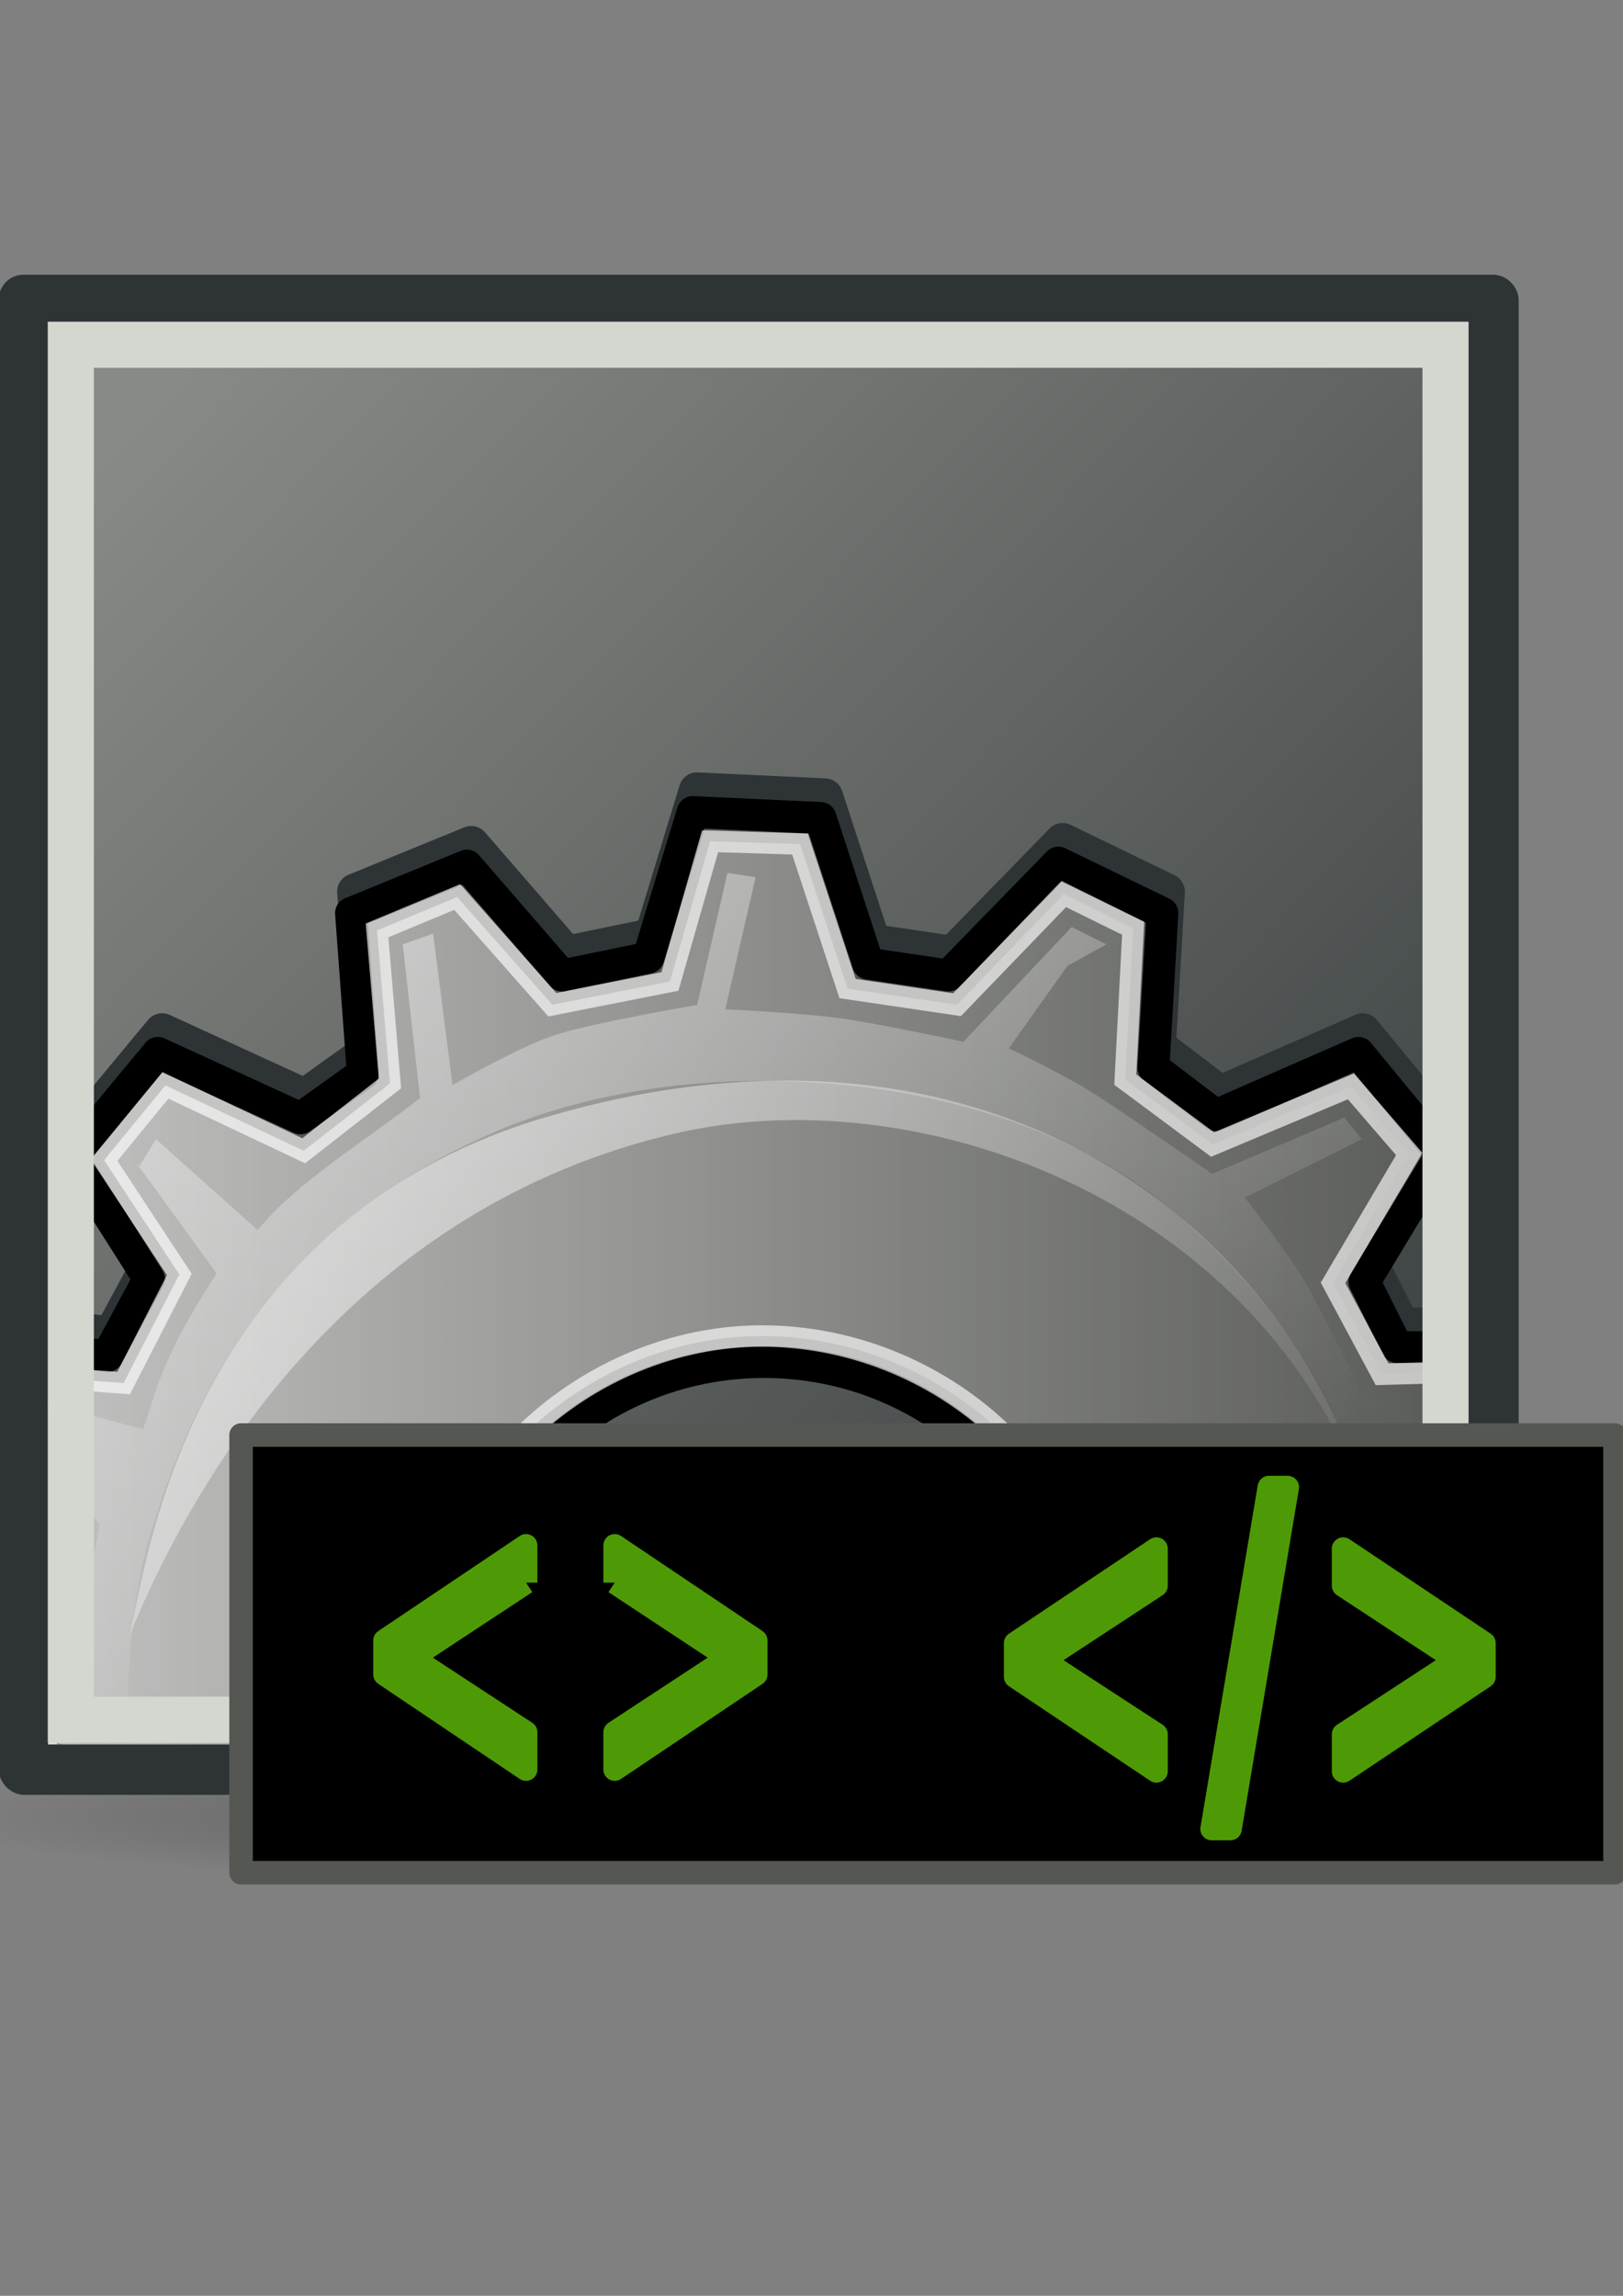 <?xml version="1.0" encoding="UTF-8" standalone="no"?>
<!-- Created with Inkscape (http://www.inkscape.org/) -->
<svg xmlns:dc="http://purl.org/dc/elements/1.1/" xmlns:cc="http://creativecommons.org/ns#" xmlns:rdf="http://www.w3.org/1999/02/22-rdf-syntax-ns#" xmlns:svg="http://www.w3.org/2000/svg" xmlns="http://www.w3.org/2000/svg" xmlns:xlink="http://www.w3.org/1999/xlink" xmlns:sodipodi="http://sodipodi.sourceforge.net/DTD/sodipodi-0.dtd" xmlns:inkscape="http://www.inkscape.org/namespaces/inkscape" width="210mm" height="297mm" id="svg2" sodipodi:version="0.32" inkscape:version="0.48.0 r9654" inkscape:output_extension="org.inkscape.output.svg.inkscape" version="1.1">
  <rect width="100%" height="100%" fill="#808080" stroke="none"/>
  <title id="title4255">System source</title>
  <defs id="defs4">
    <linearGradient id="linearGradient4174">
      <stop style="stop-color:#2e3436;stop-opacity:1;" offset="0" id="stop4176"/>
      <stop style="stop-color:#888a85;stop-opacity:1;" offset="1" id="stop4178"/>
    </linearGradient>
    <linearGradient inkscape:collect="always" id="linearGradient4140">
      <stop style="stop-color:#ffffff;stop-opacity:1;" offset="0" id="stop4142"/>
      <stop style="stop-color:#ffffff;stop-opacity:0;" offset="1" id="stop4144"/>
    </linearGradient>
    <linearGradient inkscape:collect="always" id="linearGradient4122">
      <stop style="stop-color:#ffffff;stop-opacity:1;" offset="0" id="stop4124"/>
      <stop style="stop-color:#ffffff;stop-opacity:0;" offset="1" id="stop4126"/>
    </linearGradient>
    <linearGradient id="linearGradient4102">
      <stop style="stop-color:#ffffff;stop-opacity:0;" offset="0" id="stop4104"/>
      <stop id="stop4110" offset="0.5" style="stop-color:#ffffff;stop-opacity:1;"/>
      <stop style="stop-color:#ffffff;stop-opacity:0;" offset="1" id="stop4106"/>
    </linearGradient>
    <linearGradient id="linearGradient4095">
      <stop style="stop-color:#ffffff;stop-opacity:1;" offset="0" id="stop4097"/>
      <stop style="stop-color:#ffffff;stop-opacity:0;" offset="1" id="stop4099"/>
    </linearGradient>
    <inkscape:perspective sodipodi:type="inkscape:persp3d" inkscape:vp_x="0 : 526.18109 : 1" inkscape:vp_y="0 : 1000 : 0" inkscape:vp_z="744.09448 : 526.18109 : 1" inkscape:persp3d-origin="372.04724 : 350.78739 : 1" id="perspective10"/>
    <radialGradient xlink:href="#linearGradient3911" r="205.811" inkscape:collect="always" id="radialGradient15817" gradientUnits="userSpaceOnUse" gradientTransform="matrix(1.125,0,0,1.127,-30.908,-91.044)" fy="705.434" fx="466.957" cy="705.434" cx="466.957"/>
    <linearGradient y2="860.137" y1="584.518" xlink:href="#linearGradient3922" x2="393.822" x1="587.546" inkscape:collect="always" id="linearGradient15813" gradientUnits="userSpaceOnUse" gradientTransform="matrix(1.125,0,0,1.125,-32.519,-89.337)"/>
    <linearGradient y2="824.123" y1="651.462" xlink:href="#linearGradient3930" x2="357.138" x1="514.846" inkscape:collect="always" id="linearGradient15810" gradientUnits="userSpaceOnUse" gradientTransform="matrix(1.125,0,0,1.125,-32.519,-89.337)"/>
    <linearGradient y2="824.123" y1="651.462" xlink:href="#linearGradient3930" x2="357.138" x1="514.846" inkscape:collect="always" id="linearGradient15807" gradientUnits="userSpaceOnUse" gradientTransform="matrix(1.125,0,0,1.125,-84.061,-113.913)"/>
    <linearGradient y2="860.137" y1="584.518" xlink:href="#linearGradient3922" x2="393.822" x1="587.546" inkscape:collect="always" id="linearGradient15805" gradientUnits="userSpaceOnUse" gradientTransform="matrix(1.125,0,0,1.125,-84.061,-113.913)"/>
    <radialGradient xlink:href="#linearGradient3911" r="205.811" inkscape:collect="always" id="radialGradient15803" gradientUnits="userSpaceOnUse" gradientTransform="matrix(1.125,0,0,1.127,-82.45,-115.619)" fy="705.434" fx="466.957" cy="705.434" cx="466.957"/>
    <linearGradient y2="425.066" y1="733.393" xlink:href="#SVGID_2_" x2="411.394" x1="43.944" inkscape:collect="always" id="linearGradient15798" gradientUnits="userSpaceOnUse" gradientTransform="matrix(0.963,0,0,0.958,62.735,155.088)"/>
    <linearGradient y2="33.195" y1="35.688" xlink:href="#linearGradient2257" x2="10.651" x1="12.005" inkscape:collect="always" id="linearGradient15791" gradientUnits="userSpaceOnUse" gradientTransform="matrix(9.578,-0.251,0.251,9.578,9954.795,4887.178)"/>
    <linearGradient y2="824.123" y1="651.462" xlink:href="#linearGradient3930" x2="357.138" x1="514.846" inkscape:collect="always" id="linearGradient15783" gradientUnits="userSpaceOnUse" gradientTransform="matrix(1.125,0,0,1.125,-84.061,-113.913)"/>
    <linearGradient y2="860.137" y1="584.518" xlink:href="#linearGradient3922" x2="393.822" x1="587.546" inkscape:collect="always" id="linearGradient15781" gradientUnits="userSpaceOnUse" gradientTransform="matrix(1.125,0,0,1.125,-84.061,-113.913)"/>
    <radialGradient xlink:href="#linearGradient3911" r="205.811" inkscape:collect="always" id="radialGradient15779" gradientUnits="userSpaceOnUse" gradientTransform="matrix(1.125,0,0,1.127,-82.45,-115.619)" fy="705.434" fx="466.957" cy="705.434" cx="466.957"/>
    <linearGradient y2="33.195" y1="35.688" xlink:href="#linearGradient2257" x2="10.651" x1="12.005" inkscape:collect="always" id="linearGradient15777" gradientUnits="userSpaceOnUse" gradientTransform="matrix(9.578,-0.251,0.251,9.578,9954.795,4887.648)"/>
    <radialGradient xlink:href="#linearGradient3041" r="17.688" inkscape:collect="always" id="radialGradient15775" gradientUnits="userSpaceOnUse" gradientTransform="matrix(1,0,0,0.375,0,24.47)" fy="39.125" fx="24.812" cy="39.125" cx="24.812"/>
    <linearGradient y2="425.066" y1="733.393" xlink:href="#SVGID_2_" x2="411.394" x1="43.944" inkscape:collect="always" id="linearGradient15773" gradientUnits="userSpaceOnUse" gradientTransform="matrix(0.963,0,0,0.958,62.735,155.558)"/>
    <linearGradient y2="824.123" y1="651.462" xlink:href="#linearGradient3930" x2="357.138" x1="514.846" inkscape:collect="always" id="linearGradient4033" gradientUnits="userSpaceOnUse" gradientTransform="matrix(1.125,0,0,1.125,-84.061,-113.913)"/>
    <linearGradient y2="860.137" y1="584.518" xlink:href="#linearGradient3922" x2="393.822" x1="587.546" inkscape:collect="always" id="linearGradient4031" gradientUnits="userSpaceOnUse" gradientTransform="matrix(1.125,0,0,1.125,-84.061,-113.913)"/>
    <radialGradient xlink:href="#linearGradient3911" r="205.811" inkscape:collect="always" id="radialGradient4029" gradientUnits="userSpaceOnUse" gradientTransform="matrix(1.125,0,0,1.127,-82.45,-115.619)" fy="705.434" fx="466.957" cy="705.434" cx="466.957"/>
    <radialGradient xlink:href="#linearGradient3041" r="17.688" inkscape:collect="always" id="radialGradient4027" gradientUnits="userSpaceOnUse" gradientTransform="matrix(1,0,0,0.375,0,24.47)" fy="39.125" fx="24.812" cy="39.125" cx="24.812"/>
    <linearGradient y2="425.066" y1="733.393" xlink:href="#SVGID_2_" x2="411.394" x1="43.944" inkscape:collect="always" id="linearGradient3026" gradientUnits="userSpaceOnUse" gradientTransform="matrix(0.963,0,0,0.958,62.735,155.558)"/>
    <linearGradient y2="33.195" y1="35.688" xlink:href="#linearGradient2257" x2="10.651" x1="12.005" inkscape:collect="always" id="linearGradient3000" gradientUnits="userSpaceOnUse" gradientTransform="matrix(9.578,-0.251,0.251,9.578,9954.795,4887.648)"/>
    <linearGradient y2="425.066" y1="733.393" xlink:href="#SVGID_2_" x2="411.394" x1="43.944" inkscape:collect="always" id="linearGradient144144" gradientUnits="userSpaceOnUse" gradientTransform="matrix(0.917,0,0,0.912,60.202,153.712)"/>
    <linearGradient y2="38.268" y1="36.943" xlink:href="#linearGradient2265" x2="15.416" x1="14.018" inkscape:collect="always" id="linearGradient144115" gradientUnits="userSpaceOnUse" gradientTransform="matrix(0.878,-1.73237e-2,1.73237e-2,0.878,1637.526,1026.687)"/>
    <linearGradient y2="33.195" y1="35.688" xlink:href="#linearGradient2257" x2="10.651" x1="12.005" inkscape:collect="always" id="linearGradient144113" gradientUnits="userSpaceOnUse" gradientTransform="matrix(1.007,-2.636526e-2,2.636526e-2,1.007,1636.956,1022.699)"/>
    <linearGradient y2="39.443" y1="32.284" xlink:href="#linearGradient3087" x2="16.915" x1="9.75" inkscape:collect="always" id="linearGradient144111" gradientUnits="userSpaceOnUse" gradientTransform="matrix(0.878,0,0,0.878,1637.899,1027.587)"/>
    <linearGradient y2="9.657" y1="19.822" xlink:href="#linearGradient2250" x2="40.859" x1="31.177" inkscape:collect="always" id="linearGradient144109" gradientUnits="userSpaceOnUse" gradientTransform="translate(1635.362,1022.619)"/>
    <linearGradient y2="6.629" y1="13.603" xlink:href="#linearGradient3077" x2="37.535" x1="38.228" inkscape:collect="always" id="linearGradient144107" gradientUnits="userSpaceOnUse" gradientTransform="matrix(0.878,0,0,0.878,1638.21,1028.208)"/>
    <linearGradient y2="-4.3" y1="-3.632" xlink:href="#linearGradient3061" x2="25.291" x1="50.153" inkscape:collect="always" id="linearGradient144105" gradientUnits="userSpaceOnUse" gradientTransform="matrix(0.878,0,0,0.878,1879.067,-455.803)"/>
    <linearGradient y2="6.776" y1="42.254" xlink:href="#linearGradient3049" x2="20.631" x1="19.648" inkscape:collect="always" id="linearGradient144103" gradientUnits="userSpaceOnUse" gradientTransform="matrix(0.878,0,0,0.878,1637.899,1027.587)"/>
    <linearGradient y2="38.268" y1="36.943" xlink:href="#linearGradient2265" x2="15.416" x1="14.018" inkscape:collect="always" id="linearGradient144076" gradientUnits="userSpaceOnUse" gradientTransform="matrix(0.878,-1.73237e-2,1.73237e-2,0.878,1637.526,1026.687)"/>
    <linearGradient y2="33.195" y1="35.688" xlink:href="#linearGradient2257" x2="10.651" x1="12.005" inkscape:collect="always" id="linearGradient144074" gradientUnits="userSpaceOnUse" gradientTransform="matrix(1.007,-2.636526e-2,2.636526e-2,1.007,1636.956,1022.699)"/>
    <linearGradient y2="39.443" y1="32.284" xlink:href="#linearGradient3087" x2="16.915" x1="9.75" inkscape:collect="always" id="linearGradient144072" gradientUnits="userSpaceOnUse" gradientTransform="matrix(0.878,0,0,0.878,1637.899,1027.587)"/>
    <linearGradient y2="9.657" y1="19.822" xlink:href="#linearGradient2250" x2="40.859" x1="31.177" inkscape:collect="always" id="linearGradient144070" gradientUnits="userSpaceOnUse" gradientTransform="translate(1635.362,1022.619)"/>
    <linearGradient y2="6.629" y1="13.603" xlink:href="#linearGradient3077" x2="37.535" x1="38.228" inkscape:collect="always" id="linearGradient144068" gradientUnits="userSpaceOnUse" gradientTransform="matrix(0.878,0,0,0.878,1638.21,1028.208)"/>
    <linearGradient y2="-4.3" y1="-3.632" xlink:href="#linearGradient3061" x2="25.291" x1="50.153" inkscape:collect="always" id="linearGradient144066" gradientUnits="userSpaceOnUse" gradientTransform="matrix(0.878,0,0,0.878,1879.067,-455.803)"/>
    <linearGradient y2="6.776" y1="42.254" xlink:href="#linearGradient3049" x2="20.631" x1="19.648" inkscape:collect="always" id="linearGradient144064" gradientUnits="userSpaceOnUse" gradientTransform="matrix(0.878,0,0,0.878,1637.899,1027.587)"/>
    <radialGradient xlink:href="#linearGradient3041" r="17.688" inkscape:collect="always" id="radialGradient144062" gradientUnits="userSpaceOnUse" gradientTransform="matrix(1,0,0,0.375,0,24.47)" fy="39.125" fx="24.812" cy="39.125" cx="24.812"/>
    <radialGradient xlink:href="#linearGradient3041" r="17.688" inkscape:collect="always" id="radialGradient144060" gradientUnits="userSpaceOnUse" gradientTransform="matrix(1,0,0,0.375,0,24.47)" fy="39.125" fx="24.812" cy="39.125" cx="24.812"/>
    <linearGradient y2="425.066" y1="733.393" xlink:href="#SVGID_2_" x2="411.394" x1="43.944" inkscape:collect="always" id="linearGradient144058" gradientUnits="userSpaceOnUse" gradientTransform="matrix(0.917,0,0,0.912,60.202,153.712)"/>
    <linearGradient y2="425.066" y1="733.393" xlink:href="#SVGID_2_" x2="411.394" x1="43.944" inkscape:collect="always" id="linearGradient14628" gradientUnits="userSpaceOnUse" gradientTransform="matrix(0.917,0,0,0.912,60.202,153.712)"/>
    <linearGradient y2="38.268" y1="36.943" xlink:href="#linearGradient2265" x2="15.416" x1="14.018" inkscape:collect="always" id="linearGradient2793" gradientUnits="userSpaceOnUse" gradientTransform="matrix(0.878,-1.73237e-2,1.73237e-2,0.878,1637.526,1026.687)"/>
    <linearGradient y2="33.195" y1="35.688" xlink:href="#linearGradient2257" x2="10.651" x1="12.005" inkscape:collect="always" id="linearGradient2791" gradientUnits="userSpaceOnUse" gradientTransform="matrix(1.007,-2.636526e-2,2.636526e-2,1.007,1636.956,1022.699)"/>
    <linearGradient y2="39.443" y1="32.284" xlink:href="#linearGradient3087" x2="16.915" x1="9.75" inkscape:collect="always" id="linearGradient2789" gradientUnits="userSpaceOnUse" gradientTransform="matrix(0.878,0,0,0.878,1637.899,1027.587)"/>
    <linearGradient y2="9.657" y1="19.822" xlink:href="#linearGradient2250" x2="40.859" x1="31.177" inkscape:collect="always" id="linearGradient2787" gradientUnits="userSpaceOnUse" gradientTransform="translate(1635.362,1022.619)"/>
    <linearGradient y2="6.629" y1="13.603" xlink:href="#linearGradient3077" x2="37.535" x1="38.228" inkscape:collect="always" id="linearGradient2785" gradientUnits="userSpaceOnUse" gradientTransform="matrix(0.878,0,0,0.878,1638.21,1028.208)"/>
    <linearGradient y2="-4.3" y1="-3.632" xlink:href="#linearGradient3061" x2="25.291" x1="50.153" inkscape:collect="always" id="linearGradient2783" gradientUnits="userSpaceOnUse" gradientTransform="matrix(0.878,0,0,0.878,1879.067,-455.803)"/>
    <linearGradient y2="6.776" y1="42.254" xlink:href="#linearGradient3049" x2="20.631" x1="19.648" inkscape:collect="always" id="linearGradient2781" gradientUnits="userSpaceOnUse" gradientTransform="matrix(0.878,0,0,0.878,1637.899,1027.587)"/>
    <radialGradient xlink:href="#linearGradient3041" r="17.688" inkscape:collect="always" id="radialGradient2779" gradientUnits="userSpaceOnUse" gradientTransform="matrix(1,0,0,0.375,0,24.47)" fy="39.125" fx="24.812" cy="39.125" cx="24.812"/>
    <radialGradient xlink:href="#linearGradient3041" r="17.688" inkscape:collect="always" id="radialGradient2777" gradientUnits="userSpaceOnUse" gradientTransform="matrix(1,0,0,0.375,0,24.47)" fy="39.125" fx="24.812" cy="39.125" cx="24.812"/>
    <linearGradient y2="38.268" y1="36.943" xlink:href="#linearGradient2265" x2="15.416" x1="14.018" inkscape:collect="always" id="linearGradient2762" gradientUnits="userSpaceOnUse" gradientTransform="matrix(0.878,-1.73237e-2,1.73237e-2,0.878,1021.314,469.279)"/>
    <linearGradient y2="33.195" y1="35.688" xlink:href="#linearGradient2257" x2="10.651" x1="12.005" inkscape:collect="always" id="linearGradient2760" gradientUnits="userSpaceOnUse" gradientTransform="matrix(1.007,-2.636526e-2,2.636526e-2,1.007,1020.744,465.29)"/>
    <linearGradient y2="39.443" y1="32.284" xlink:href="#linearGradient3087" x2="16.915" x1="9.75" inkscape:collect="always" id="linearGradient2758" gradientUnits="userSpaceOnUse" gradientTransform="matrix(0.878,0,0,0.878,1021.687,470.179)"/>
    <linearGradient y2="9.657" y1="19.822" xlink:href="#linearGradient2250" x2="40.859" x1="31.177" inkscape:collect="always" id="linearGradient2756" gradientUnits="userSpaceOnUse" gradientTransform="translate(1019.15,465.211)"/>
    <linearGradient y2="6.629" y1="13.603" xlink:href="#linearGradient3077" x2="37.535" x1="38.228" inkscape:collect="always" id="linearGradient2754" gradientUnits="userSpaceOnUse" gradientTransform="matrix(0.878,0,0,0.878,1021.998,470.8)"/>
    <linearGradient y2="-4.3" y1="-3.632" xlink:href="#linearGradient3061" x2="25.291" x1="50.153" inkscape:collect="always" id="linearGradient2752" gradientUnits="userSpaceOnUse" gradientTransform="matrix(0.878,0,0,0.878,1049.796,-403.534)"/>
    <linearGradient y2="6.776" y1="42.254" xlink:href="#linearGradient3049" x2="20.631" x1="19.648" inkscape:collect="always" id="linearGradient2750" gradientUnits="userSpaceOnUse" gradientTransform="matrix(0.878,0,0,0.878,1021.687,470.179)"/>
    <radialGradient xlink:href="#linearGradient3041" r="17.688" inkscape:collect="always" id="radialGradient2748" gradientUnits="userSpaceOnUse" gradientTransform="matrix(1,0,0,0.375,0,24.47)" fy="39.125" fx="24.812" cy="39.125" cx="24.812"/>
    <radialGradient xlink:href="#linearGradient3041" r="17.688" inkscape:collect="always" id="radialGradient2746" gradientUnits="userSpaceOnUse" gradientTransform="matrix(1,0,0,0.375,0,24.47)" fy="39.125" fx="24.812" cy="39.125" cx="24.812"/>
    <linearGradient inkscape:collect="always" id="linearGradient9952">
      <stop style="stop-color:#ffffff;stop-opacity:1;" offset="0" id="stop9954"/>
      <stop style="stop-color:#ffffff;stop-opacity:0;" offset="1" id="stop9956"/>
    </linearGradient>
    <linearGradient id="linearGradient9920">
      <stop style="stop-color:#5b90c8;stop-opacity:1;" offset="0" id="stop9922"/>
      <stop style="stop-color:#8fb0d1;stop-opacity:1;" offset="0.316" id="stop9924"/>
      <stop style="stop-color:#34679d;stop-opacity:1;" offset="1" id="stop9926"/>
    </linearGradient>
    <linearGradient id="linearGradient9910">
      <stop style="stop-color:#729fcf;stop-opacity:1;" offset="0" id="stop9912"/>
      <stop style="stop-color:#a5bfda;stop-opacity:1;" offset="0.316" id="stop9918"/>
      <stop style="stop-color:#376ca4;stop-opacity:1;" offset="1" id="stop9914"/>
    </linearGradient>
    <linearGradient inkscape:collect="always" id="linearGradient6395">
      <stop style="stop-color:#ffffff;stop-opacity:1;" offset="0" id="stop6397"/>
      <stop style="stop-color:#ffffff;stop-opacity:0;" offset="1" id="stop6399"/>
    </linearGradient>
    <linearGradient id="linearGradient3399">
      <stop style="stop-color:#000000;stop-opacity:1;" offset="0" id="stop3401"/>
      <stop style="stop-color:#c9c9c9;stop-opacity:1;" offset="1" id="stop3403"/>
    </linearGradient>
    <linearGradient inkscape:collect="always" id="linearGradient2984">
      <stop style="stop-color:#e7e2b8;stop-opacity:1;" offset="0" id="stop2986"/>
      <stop style="stop-color:#e7e2b8;stop-opacity:0;" offset="1" id="stop2988"/>
    </linearGradient>
    <linearGradient id="linearGradient3408">
      <stop style="stop-color:#c1c1c1;stop-opacity:1;" offset="0" id="stop3410"/>
      <stop style="stop-color:#acacac;stop-opacity:1;" offset="1" id="stop3412"/>
    </linearGradient>
    <linearGradient id="linearGradient3414">
      <stop style="stop-color:#ffd1d1;stop-opacity:1;" offset="0" id="stop3416"/>
      <stop style="stop-color:#ff1d1d;stop-opacity:1;" offset="0.5" id="stop3418"/>
      <stop style="stop-color:#6f0000;stop-opacity:1;" offset="1" id="stop3420"/>
    </linearGradient>
    <linearGradient id="linearGradient5068">
      <stop style="stop-color:#ffffff;stop-opacity:1;" offset="0" id="stop5070"/>
      <stop style="stop-color:#ffffff;stop-opacity:0.69;" offset="0.329" id="stop5078"/>
      <stop style="stop-color:#c2c2c2;stop-opacity:0.34;" offset="0.658" id="stop5076"/>
      <stop style="stop-color:#ffffff;stop-opacity:0;" offset="1" id="stop5072"/>
    </linearGradient>
    <linearGradient id="linearGradient5058">
      <stop style="stop-color:#959791;stop-opacity:1;" offset="0" id="stop5060"/>
      <stop style="stop-color:#f8f8f8;stop-opacity:1;" offset="0.5" id="stop5066"/>
      <stop style="stop-color:#8c8c8c;stop-opacity:1;" offset="1" id="stop3430"/>
    </linearGradient>
    <linearGradient id="linearGradient5036">
      <stop style="stop-color:#f5f5f5;stop-opacity:0.09;" offset="0" id="stop5038"/>
      <stop style="stop-color:#ffffff;stop-opacity:0.9;" offset="0.263" id="stop5044"/>
      <stop style="stop-color:#c7c7c7;stop-opacity:0.46;" offset="0.748" id="stop5088"/>
      <stop style="stop-color:#ffffff;stop-opacity:0.78;" offset="1" id="stop5040"/>
    </linearGradient>
    <linearGradient y2="26.085" y1="26.085" xlink:href="#linearGradient5036" x2="34.25" x1="15.375" inkscape:collect="always" id="linearGradient5042" gradientUnits="userSpaceOnUse" gradientTransform="translate(0,5.625)"/>
    <radialGradient xlink:href="#linearGradient5048" r="14.875" inkscape:collect="always" id="radialGradient5054" gradientUnits="userSpaceOnUse" gradientTransform="matrix(1,0,0,0.42,0,21.889)" fy="37.75" fx="23.25" cy="37.75" cx="23.25"/>
    <linearGradient y2="19.085" y1="19.46" xlink:href="#linearGradient5058" x2="15.625" x1="30.875" inkscape:collect="always" id="linearGradient5064" gradientUnits="userSpaceOnUse" gradientTransform="translate(0,5.625)"/>
    <linearGradient y2="14.188" y1="14.188" xlink:href="#linearGradient5068" x2="37.625" x1="11.75" inkscape:collect="always" id="linearGradient5074" gradientUnits="userSpaceOnUse"/>
    <linearGradient y2="22.251" y1="17.376" xlink:href="#linearGradient2966" x2="50.988" x1="48.906" inkscape:collect="always" id="linearGradient6343" gradientUnits="userSpaceOnUse" gradientTransform="matrix(5.259571e-3,1,1,-5.259571e-3,42.995,-2.496)"/>
    <linearGradient y2="22.625" y1="19.812" xlink:href="#linearGradient2974" x2="47.688" x1="46" inkscape:collect="always" id="linearGradient6345" gradientUnits="userSpaceOnUse" gradientTransform="matrix(5.259571e-3,1,1,-5.259571e-3,42.996,-2.496)"/>
    <radialGradient xlink:href="#linearGradient2984" r="3.241" inkscape:collect="always" id="radialGradient6347" gradientUnits="userSpaceOnUse" gradientTransform="matrix(1.53767e-2,2.924,2.03,-1.067544e-2,20.391,-69.727)" fy="27.641" fx="29.053" cy="27.641" cx="29.053"/>
    <linearGradient y2="30.703" y1="31.047" xlink:href="#linearGradient2994" x2="25.515" x1="25.719" inkscape:collect="always" id="linearGradient6349" gradientUnits="userSpaceOnUse" gradientTransform="matrix(5.259571e-3,1,1,-5.259571e-3,48.693,-14.145)"/>
    <radialGradient xlink:href="#linearGradient5048" r="14.875" inkscape:collect="always" id="radialGradient6353" gradientUnits="userSpaceOnUse" gradientTransform="matrix(1,0,0,0.42,0,21.889)" fy="37.75" fx="23.25" cy="37.75" cx="23.25"/>
    <linearGradient y2="44.111" y1="27.14" xlink:href="#linearGradient6395" x2="20.683" x1="20.064" inkscape:collect="always" id="linearGradient6401" gradientUnits="userSpaceOnUse"/>
    <linearGradient y2="62.827" y1="62.402" xlink:href="#linearGradient9952" x2="38.061" x1="55.876" inkscape:collect="always" id="linearGradient9961" gradientUnits="userSpaceOnUse" gradientTransform="matrix(-0.493,-0.717,0.717,-0.493,-9.268,79.419)"/>
    <linearGradient y2="68.225" y1="60.446" xlink:href="#linearGradient9910" x2="28.245" x1="28.245" inkscape:collect="always" id="linearGradient9965" gradientUnits="userSpaceOnUse" gradientTransform="matrix(-0.493,-0.717,0.717,-0.493,-9.268,79.419)"/>
    <linearGradient y2="68.225" y1="60.446" xlink:href="#linearGradient9920" x2="28.245" x1="28.245" inkscape:collect="always" id="linearGradient9968" gradientUnits="userSpaceOnUse" gradientTransform="matrix(-0.493,-0.717,0.717,-0.493,-9.268,79.419)"/>
    <linearGradient y2="68.225" y1="60.446" xlink:href="#linearGradient9910" x2="28.245" x1="28.245" inkscape:collect="always" id="linearGradient9972" gradientUnits="userSpaceOnUse" gradientTransform="matrix(-0.493,-0.717,0.717,-0.493,-9.268,79.419)"/>
    <linearGradient y2="50.94" y1="45.264" xlink:href="#linearGradient2871" x2="45.38" x1="46.835" inkscape:collect="always" id="linearGradient7850" gradientUnits="userSpaceOnUse"/>
    <linearGradient y2="26.649" y1="23.668" xlink:href="#linearGradient2402" x2="53.589" x1="18.936" inkscape:collect="always" id="linearGradient7848" gradientUnits="userSpaceOnUse"/>
    <linearGradient y2="20.609" y1="36.061" xlink:href="#linearGradient2380" x2="15.985" x1="62.514" inkscape:collect="always" id="linearGradient5908" gradientUnits="userSpaceOnUse" gradientTransform="matrix(-6.094,-5.148,-5.148,6.094,846.164,624.52)"/>
    <linearGradient y2="20.609" y1="36.061" xlink:href="#linearGradient2380" x2="15.985" x1="62.514" inkscape:collect="always" id="linearGradient5903" gradientUnits="userSpaceOnUse"/>
    <linearGradient id="linearGradient2690">
      <stop style="stop-color:#57be6f;stop-opacity:1;" offset="0" id="stop2692"/>
      <stop style="stop-color:#c4ebca;stop-opacity:0;" offset="1" id="stop2694"/>
    </linearGradient>
    <linearGradient id="linearGradient2682">
      <stop style="stop-color:#3977c3;stop-opacity:1;" offset="0" id="stop2684"/>
      <stop style="stop-color:#89aedc;stop-opacity:0;" offset="1" id="stop2686"/>
    </linearGradient>
    <linearGradient id="linearGradient2402">
      <stop style="stop-color:#72cf7b;stop-opacity:1;" offset="0" id="stop2404"/>
      <stop style="stop-color:#57c552;stop-opacity:1;" offset="1" id="stop2406"/>
    </linearGradient>
    <linearGradient id="linearGradient2380">
      <stop style="stop-color:#b9e7c9;stop-opacity:1;" offset="0" id="stop2382"/>
      <stop style="stop-color:#72cf79;stop-opacity:1;" offset="1" id="stop2384"/>
    </linearGradient>
    <linearGradient inkscape:collect="always" id="linearGradient2871">
      <stop style="stop-color:#3465a4;stop-opacity:1;" offset="0" id="stop2873"/>
      <stop style="stop-color:#3465a4;stop-opacity:1" offset="1" id="stop2875"/>
    </linearGradient>
    <linearGradient id="linearGradient2831">
      <stop style="stop-color:#1d5e23;stop-opacity:1;" offset="0" id="stop2833"/>
      <stop style="stop-color:#329652;stop-opacity:1;" offset="0.333" id="stop2855"/>
      <stop style="stop-color:#83d8ab;stop-opacity:0;" offset="1" id="stop2835"/>
    </linearGradient>
    <linearGradient y2="50.94" y1="45.264" xlink:href="#linearGradient2871" x2="45.38" x1="46.835" inkscape:collect="always" id="linearGradient1501" gradientUnits="userSpaceOnUse"/>
    <linearGradient y2="20.609" y1="36.061" xlink:href="#linearGradient2380" x2="15.985" x1="62.514" inkscape:collect="always" id="linearGradient2386" gradientUnits="userSpaceOnUse"/>
    <linearGradient y2="26.649" y1="23.668" xlink:href="#linearGradient2402" x2="53.589" x1="18.936" inkscape:collect="always" id="linearGradient2408" gradientUnits="userSpaceOnUse"/>
    <radialGradient xlink:href="#linearGradient5060" r="117.143" inkscape:collect="always" id="radialGradient2641" gradientUnits="userSpaceOnUse" gradientTransform="matrix(-2.774,0,0,1.97,112.762,-872.885)" fy="486.648" fx="605.714" cy="486.648" cx="605.714"/>
    <radialGradient xlink:href="#linearGradient5060" r="117.143" inkscape:collect="always" id="radialGradient2649" gradientUnits="userSpaceOnUse" gradientTransform="matrix(2.774,0,0,1.97,-1891.633,-872.885)" fy="486.648" fx="605.714" cy="486.648" cx="605.714"/>
    <linearGradient id="linearGradient2651">
      <stop style="stop-color:black;stop-opacity:0;" offset="0" id="stop2653"/>
      <stop style="stop-color:black;stop-opacity:1;" offset="0.5" id="stop2655"/>
      <stop style="stop-color:black;stop-opacity:0;" offset="1" id="stop2657"/>
    </linearGradient>
    <linearGradient y2="609.505" y1="366.648" xlink:href="#linearGradient5048" x2="302.857" x1="302.857" inkscape:collect="always" id="linearGradient2659" gradientUnits="userSpaceOnUse" gradientTransform="matrix(2.774,0,0,1.97,-1892.179,-872.885)"/>
    <linearGradient inkscape:collect="always" id="linearGradient4542">
      <stop style="stop-color:#000000;stop-opacity:1;" offset="0" id="stop4544"/>
      <stop style="stop-color:#000000;stop-opacity:0;" offset="1" id="stop4546"/>
    </linearGradient>
    <linearGradient id="linearGradient15662">
      <stop style="stop-color:#ffffff;stop-opacity:1;" offset="0" id="stop15664"/>
      <stop style="stop-color:#f8f8f8;stop-opacity:1;" offset="1" id="stop15666"/>
    </linearGradient>
    <radialGradient r="5.257" id="aigrd3" gradientUnits="userSpaceOnUse" fy="64.568" fx="20.892" cy="64.568" cx="20.892">
      <stop style="stop-color:#F0F0F0" offset="0" id="stop15573"/>
      <stop style="stop-color:#9a9a9a;stop-opacity:1;" offset="1" id="stop15575"/>
    </radialGradient>
    <radialGradient r="5.256" id="aigrd2" gradientUnits="userSpaceOnUse" fy="114.568" fx="20.892" cy="114.568" cx="20.892">
      <stop style="stop-color:#F0F0F0" offset="0" id="stop15566"/>
      <stop style="stop-color:#9a9a9a;stop-opacity:1;" offset="1" id="stop15568"/>
    </radialGradient>
    <linearGradient id="linearGradient269">
      <stop style="stop-color:#a3a3a3;stop-opacity:1;" offset="0" id="stop270"/>
      <stop style="stop-color:#4c4c4c;stop-opacity:1;" offset="1" id="stop271"/>
    </linearGradient>
    <linearGradient id="linearGradient259">
      <stop style="stop-color:#fafafa;stop-opacity:1;" offset="0" id="stop260"/>
      <stop style="stop-color:#bbbbbb;stop-opacity:1;" offset="1" id="stop261"/>
    </linearGradient>
    <radialGradient xlink:href="#linearGradient4542" r="15.822" inkscape:collect="always" id="radialGradient4548" gradientUnits="userSpaceOnUse" gradientTransform="matrix(1,0,0,0.285,0,30.089)" fy="42.078" fx="24.307" cy="42.078" cx="24.307"/>
    <linearGradient id="linearGradient4440">
      <stop style="stop-color:#7d7d7d;stop-opacity:1;" offset="0" id="stop4442"/>
      <stop style="stop-color:#b1b1b1;stop-opacity:1;" offset="0.5" id="stop4448"/>
      <stop style="stop-color:#686868;stop-opacity:1;" offset="1" id="stop4444"/>
    </linearGradient>
    <linearGradient id="linearGradient4454">
      <stop style="stop-color:#729fcf;stop-opacity:0.208;" offset="0" id="stop4456"/>
      <stop style="stop-color:#729fcf;stop-opacity:0.676;" offset="1" id="stop4458"/>
    </linearGradient>
    <linearGradient id="linearGradient4467">
      <stop style="stop-color:#ffffff;stop-opacity:1;" offset="0" id="stop4469"/>
      <stop style="stop-color:#ffffff;stop-opacity:0.248;" offset="1" id="stop4471"/>
    </linearGradient>
    <linearGradient id="linearGradient2366">
      <stop style="stop-color:#ffffff;stop-opacity:1;" offset="0" id="stop2368"/>
      <stop style="stop-color:#ffffff;stop-opacity:0.219;" offset="0.5" id="stop2374"/>
      <stop style="stop-color:#ffffff;stop-opacity:1;" offset="1" id="stop2370"/>
    </linearGradient>
    <linearGradient id="linearGradient2846">
      <stop style="stop-color:#8a8a8a;stop-opacity:1;" offset="0" id="stop2848"/>
      <stop style="stop-color:#484848;stop-opacity:1;" offset="1" id="stop2850"/>
    </linearGradient>
    <linearGradient id="linearGradient2966">
      <stop style="stop-color:#ffd1d1;stop-opacity:1;" offset="0" id="stop2968"/>
      <stop style="stop-color:#ff1d1d;stop-opacity:1;" offset="0.5" id="stop3006"/>
      <stop style="stop-color:#6f0000;stop-opacity:1;" offset="1" id="stop2970"/>
    </linearGradient>
    <linearGradient id="linearGradient2974">
      <stop style="stop-color:#c1c1c1;stop-opacity:1;" offset="0" id="stop2976"/>
      <stop style="stop-color:#acacac;stop-opacity:1;" offset="1" id="stop2978"/>
    </linearGradient>
    <linearGradient id="linearGradient2994">
      <stop style="stop-color:#000000;stop-opacity:1;" offset="0" id="stop2996"/>
      <stop style="stop-color:#c9c9c9;stop-opacity:1;" offset="1" id="stop2998"/>
    </linearGradient>
    <linearGradient inkscape:collect="always" id="linearGradient5060">
      <stop style="stop-color:black;stop-opacity:1;" offset="0" id="stop5062"/>
      <stop style="stop-color:black;stop-opacity:0;" offset="1" id="stop5064"/>
    </linearGradient>
    <linearGradient id="linearGradient5048">
      <stop style="stop-color:black;stop-opacity:0;" offset="0" id="stop5050"/>
      <stop style="stop-color:black;stop-opacity:1;" offset="0.5" id="stop5056"/>
      <stop style="stop-color:black;stop-opacity:0;" offset="1" id="stop5052"/>
    </linearGradient>
    <linearGradient id="linearGradient12512">
      <stop style="stop-color:#ffffff;stop-opacity:1;" offset="0" id="stop12513"/>
      <stop style="stop-color:#fff520;stop-opacity:0.891;" offset="0.5" id="stop12517"/>
      <stop style="stop-color:#fff300;stop-opacity:0;" offset="1" id="stop12514"/>
    </linearGradient>
    <linearGradient id="linearGradient2094">
      <stop style="stop-color:#d6e3f0;stop-opacity:1;" offset="0" id="stop2096"/>
      <stop style="stop-color:#95b1cf;stop-opacity:1;" offset="1" id="stop2098"/>
    </linearGradient>
    <linearGradient id="linearGradient2803">
      <stop style="stop-color:#ffffff;stop-opacity:1;" offset="0" id="stop2805"/>
      <stop style="stop-color:#cbcbcb;stop-opacity:1;" offset="1" id="stop2807"/>
    </linearGradient>
    <linearGradient id="linearGradient2795">
      <stop style="stop-color:#000000;stop-opacity:0.069;" offset="0" id="stop2797"/>
      <stop style="stop-color:#ffffff;stop-opacity:1;" offset="1" id="stop2799"/>
    </linearGradient>
    <radialGradient xlink:href="#linearGradient5060" r="117.143" inkscape:collect="always" id="radialGradient5013" gradientUnits="userSpaceOnUse" gradientTransform="matrix(2.774,0,0,1.97,-1891.633,-872.885)" fy="486.648" fx="605.714" cy="486.648" cx="605.714"/>
    <linearGradient y2="609.505" y1="366.648" xlink:href="#linearGradient5048" x2="302.857" x1="302.857" inkscape:collect="always" id="linearGradient5016" gradientUnits="userSpaceOnUse" gradientTransform="matrix(2.774,0,0,1.97,-1892.179,-872.885)"/>
    <radialGradient xlink:href="#linearGradient5060" r="117.143" inkscape:collect="always" id="radialGradient5020" gradientUnits="userSpaceOnUse" gradientTransform="matrix(-2.774,0,0,1.97,112.762,-872.885)" fy="486.648" fx="605.714" cy="486.648" cx="605.714"/>
    <linearGradient y2="425.066" y1="733.393" x2="411.394" x1="43.944" id="SVGID_2_" gradientUnits="userSpaceOnUse" gradientTransform="matrix(0.917,0,0,0.912,60.202,153.712)">
      <stop style="stop-color:#2e3436;stop-opacity:1;" offset="0.056" id="stop2179"/>
      <stop style="stop-color:#888a85;stop-opacity:1;" offset="0.567" id="stop2181"/>
      <stop style="stop-color:#d3d7cf;stop-opacity:1;" offset="0.955" id="stop2183"/>
    </linearGradient>
    <linearGradient y2="425.066" y1="733.393" x2="411.394" x1="43.944" id="SVGID_1_" gradientUnits="userSpaceOnUse" gradientTransform="translate(131.911,132.236)">
      <stop style="stop-color:#003F90" offset="0.056" id="stop2170"/>
      <stop style="stop-color:#0093D2" offset="0.567" id="stop2172"/>
      <stop style="stop-color:#EDF3F7" offset="0.955" id="stop2174"/>
    </linearGradient>
    <radialGradient xlink:href="#linearGradient3041" r="17.688" inkscape:collect="always" id="radialGradient2260" gradientUnits="userSpaceOnUse" gradientTransform="matrix(1,0,0,0.375,0,24.47)" fy="39.125" fx="24.812" cy="39.125" cx="24.812"/>
    <linearGradient inkscape:collect="always" id="linearGradient3041">
      <stop style="stop-color:#000000;stop-opacity:1;" offset="0" id="stop3043"/>
      <stop style="stop-color:#000000;stop-opacity:0;" offset="1" id="stop3045"/>
    </linearGradient>
    <radialGradient xlink:href="#linearGradient3041" r="17.688" inkscape:collect="always" id="radialGradient3047" gradientUnits="userSpaceOnUse" gradientTransform="matrix(1,0,0,0.375,0,24.47)" fy="39.125" fx="24.812" cy="39.125" cx="24.812"/>
    <linearGradient y2="6.776" y1="42.254" xlink:href="#linearGradient3049" x2="20.631" x1="19.648" inkscape:collect="always" id="linearGradient3055" gradientUnits="userSpaceOnUse" gradientTransform="matrix(0.878,0,0,0.878,1021.687,470.179)"/>
    <linearGradient id="linearGradient3049">
      <stop style="stop-color:#888a85;stop-opacity:1;" offset="0" id="stop3051"/>
      <stop style="stop-color:#d3d7cf;stop-opacity:1;" offset="0.5" id="stop2262"/>
      <stop style="stop-color:#eeeeec;stop-opacity:1;" offset="0.676" id="stop2264"/>
      <stop style="stop-color:#babdb6;stop-opacity:1;" offset="0.841" id="stop2268"/>
      <stop style="stop-color:#d3d7cf;stop-opacity:1;" offset="0.875" id="stop2266"/>
      <stop style="stop-color:#babdb6;stop-opacity:1;" offset="1" id="stop3053"/>
    </linearGradient>
    <linearGradient y2="-4.3" y1="-3.632" xlink:href="#linearGradient3061" x2="25.291" x1="50.153" inkscape:collect="always" id="linearGradient3067" gradientUnits="userSpaceOnUse" gradientTransform="matrix(0.878,0,0,0.878,1049.796,-403.534)"/>
    <linearGradient id="linearGradient3061">
      <stop style="stop-color:#ffffff;stop-opacity:1;" offset="0" id="stop3063"/>
      <stop style="stop-color:#000000;stop-opacity:1;" offset="1" id="stop3065"/>
    </linearGradient>
    <linearGradient y2="6.629" y1="13.603" xlink:href="#linearGradient3077" x2="37.535" x1="38.228" inkscape:collect="always" id="linearGradient3083" gradientUnits="userSpaceOnUse" gradientTransform="matrix(0.878,0,0,0.878,1021.998,470.8)"/>
    <linearGradient id="linearGradient3077">
      <stop style="stop-color:#888a85;stop-opacity:1;" offset="0" id="stop3079"/>
      <stop style="stop-color:#d3d7cf;stop-opacity:1;" offset="1" id="stop3081"/>
    </linearGradient>
    <linearGradient y2="9.657" y1="19.822" xlink:href="#linearGradient2250" x2="40.859" x1="31.177" inkscape:collect="always" id="linearGradient2256" gradientUnits="userSpaceOnUse" gradientTransform="translate(1019.15,465.211)"/>
    <linearGradient inkscape:collect="always" id="linearGradient2250">
      <stop style="stop-color:#ffffff;stop-opacity:1;" offset="0" id="stop2252"/>
      <stop style="stop-color:#ffffff;stop-opacity:0;" offset="1" id="stop2254"/>
    </linearGradient>
    <linearGradient y2="39.443" y1="32.284" xlink:href="#linearGradient3087" x2="16.915" x1="9.75" inkscape:collect="always" id="linearGradient3093" gradientUnits="userSpaceOnUse" gradientTransform="matrix(0.878,0,0,0.878,1021.687,470.179)"/>
    <linearGradient id="linearGradient3087">
      <stop style="stop-color:#3465a4;stop-opacity:1;" offset="0" id="stop3089"/>
      <stop style="stop-color:#9fbce1;stop-opacity:1;" offset="0" id="stop3095"/>
      <stop style="stop-color:#6b95ca;stop-opacity:1;" offset="0" id="stop2242"/>
      <stop style="stop-color:#3d6aa5;stop-opacity:1;" offset="0.75" id="stop2244"/>
      <stop style="stop-color:#386eb4;stop-opacity:1;" offset="1" id="stop3091"/>
    </linearGradient>
    <linearGradient y2="33.195" y1="35.688" xlink:href="#linearGradient2257" x2="10.651" x1="12.005" inkscape:collect="always" id="linearGradient2263" gradientUnits="userSpaceOnUse" gradientTransform="matrix(1.007,-2.636526e-2,2.636526e-2,1.007,1020.744,465.29)"/>
    <linearGradient inkscape:collect="always" id="linearGradient2257">
      <stop style="stop-color:#ffffff;stop-opacity:1;" offset="0" id="stop2259"/>
      <stop style="stop-color:#ffffff;stop-opacity:0;" offset="1" id="stop2261"/>
    </linearGradient>
    <linearGradient y2="38.268" y1="36.943" xlink:href="#linearGradient2265" x2="15.416" x1="14.018" inkscape:collect="always" id="linearGradient2271" gradientUnits="userSpaceOnUse" gradientTransform="matrix(0.878,-1.73237e-2,1.73237e-2,0.878,1021.314,469.279)"/>
    <linearGradient inkscape:collect="always" id="linearGradient2265">
      <stop style="stop-color:#000000;stop-opacity:1;" offset="0" id="stop2267"/>
      <stop style="stop-color:#000000;stop-opacity:0;" offset="1" id="stop2269"/>
    </linearGradient>
    <inkscape:perspective sodipodi:type="inkscape:persp3d" inkscape:vp_z="744.09448 : 526.18109 : 1" inkscape:vp_y="0 : 1000 : 0" inkscape:vp_x="0 : 526.18109 : 1" inkscape:persp3d-origin="372.04724 : 350.78739 : 1" id="perspective14608"/>
    <linearGradient id="linearGradient3911">
      <stop style="stop-color:#edd400;stop-opacity:1;" offset="0" id="stop3913"/>
      <stop style="stop-color:#fce94f;stop-opacity:1;" offset="0.5" id="stop3938"/>
      <stop style="stop-color:#f57900;stop-opacity:1;" offset="1" id="stop3915"/>
    </linearGradient>
    <linearGradient inkscape:collect="always" id="linearGradient3922">
      <stop style="stop-color:#ffffff;stop-opacity:1;" offset="0" id="stop3924"/>
      <stop style="stop-color:#ffffff;stop-opacity:0;" offset="1" id="stop3926"/>
    </linearGradient>
    <linearGradient inkscape:collect="always" id="linearGradient3930">
      <stop style="stop-color:#ffffff;stop-opacity:1;" offset="0" id="stop3932"/>
      <stop style="stop-color:#ffffff;stop-opacity:0;" offset="1" id="stop3934"/>
    </linearGradient>
    <linearGradient inkscape:collect="always" xlink:href="#SVGID_2_" id="linearGradient6893" gradientUnits="userSpaceOnUse" gradientTransform="matrix(0.963,0,0,0.958,62.735,155.088)" x1="43.944" y1="733.393" x2="411.394" y2="425.066"/>
    <radialGradient inkscape:collect="always" xlink:href="#linearGradient3041" id="radialGradient6895" gradientUnits="userSpaceOnUse" gradientTransform="matrix(1,0,0,0.375,0,24.47)" cx="24.812" cy="39.125" fx="24.812" fy="39.125" r="17.688"/>
    <linearGradient inkscape:collect="always" xlink:href="#linearGradient2257" id="linearGradient6897" gradientUnits="userSpaceOnUse" gradientTransform="matrix(9.578,-0.251,0.251,9.578,9954.795,4887.178)" x1="12.005" y1="35.688" x2="10.651" y2="33.195"/>
    <radialGradient inkscape:collect="always" xlink:href="#linearGradient3911" id="radialGradient6899" gradientUnits="userSpaceOnUse" gradientTransform="matrix(1.125,0,0,1.127,-30.908,-91.044)" cx="466.957" cy="705.434" fx="466.957" fy="705.434" r="205.811"/>
    <linearGradient inkscape:collect="always" xlink:href="#linearGradient3922" id="linearGradient6901" gradientUnits="userSpaceOnUse" gradientTransform="matrix(1.125,0,0,1.125,-32.519,-89.337)" x1="587.546" y1="584.518" x2="393.822" y2="860.137"/>
    <linearGradient inkscape:collect="always" xlink:href="#linearGradient3930" id="linearGradient6903" gradientUnits="userSpaceOnUse" gradientTransform="matrix(1.125,0,0,1.125,-32.519,-89.337)" x1="514.846" y1="651.462" x2="357.138" y2="824.123"/>
    <linearGradient inkscape:collect="always" xlink:href="#linearGradient3930" id="linearGradient6906" gradientUnits="userSpaceOnUse" gradientTransform="matrix(1.125,0,0,1.125,1218.142,-249.399)" x1="514.846" y1="651.462" x2="357.138" y2="824.123"/>
    <linearGradient inkscape:collect="always" xlink:href="#linearGradient3922" id="linearGradient6909" gradientUnits="userSpaceOnUse" gradientTransform="matrix(1.125,0,0,1.125,1218.142,-249.399)" x1="587.546" y1="584.518" x2="393.822" y2="860.137"/>
    <radialGradient inkscape:collect="always" xlink:href="#linearGradient3911" id="radialGradient6913" gradientUnits="userSpaceOnUse" gradientTransform="matrix(1.125,0,0,1.127,1219.753,-251.105)" cx="466.957" cy="705.434" fx="466.957" fy="705.434" r="205.811"/>
    <linearGradient inkscape:collect="always" xlink:href="#linearGradient2257" id="linearGradient6916" gradientUnits="userSpaceOnUse" gradientTransform="matrix(9.578,-0.251,0.251,9.578,11205.456,4727.117)" x1="12.005" y1="35.688" x2="10.651" y2="33.195"/>
    <linearGradient inkscape:collect="always" xlink:href="#SVGID_2_" id="linearGradient6923" gradientUnits="userSpaceOnUse" gradientTransform="matrix(0.963,0,0,0.958,1313.396,-4.974)" x1="43.944" y1="733.393" x2="411.394" y2="425.066"/>
    <radialGradient inkscape:collect="always" xlink:href="#linearGradient3041" id="radialGradient6936" gradientUnits="userSpaceOnUse" gradientTransform="matrix(1,0,0,0.375,0,24.47)" cx="24.812" cy="39.125" fx="24.812" fy="39.125" r="17.688"/>
    <linearGradient inkscape:collect="always" xlink:href="#linearGradient2257" id="linearGradient6938" gradientUnits="userSpaceOnUse" gradientTransform="matrix(9.578,-0.251,0.251,9.578,11205.456,4727.117)" x1="12.005" y1="35.688" x2="10.651" y2="33.195"/>
    <radialGradient inkscape:collect="always" xlink:href="#linearGradient3911" id="radialGradient6940" gradientUnits="userSpaceOnUse" gradientTransform="matrix(1.125,0,0,1.127,1219.753,-251.105)" cx="466.957" cy="705.434" fx="466.957" fy="705.434" r="205.811"/>
    <linearGradient inkscape:collect="always" xlink:href="#linearGradient3922" id="linearGradient6942" gradientUnits="userSpaceOnUse" gradientTransform="matrix(1.125,0,0,1.125,1218.142,-249.399)" x1="587.546" y1="584.518" x2="393.822" y2="860.137"/>
    <linearGradient inkscape:collect="always" xlink:href="#linearGradient3930" id="linearGradient6944" gradientUnits="userSpaceOnUse" gradientTransform="matrix(1.125,0,0,1.125,1218.142,-249.399)" x1="514.846" y1="651.462" x2="357.138" y2="824.123"/>
    <linearGradient inkscape:collect="always" xlink:href="#linearGradient3930" id="linearGradient6947" gradientUnits="userSpaceOnUse" gradientTransform="matrix(1.125,0,0,1.125,-91.016,-119.181)" x1="514.846" y1="651.462" x2="357.138" y2="824.123"/>
    <linearGradient inkscape:collect="always" xlink:href="#linearGradient3922" id="linearGradient6950" gradientUnits="userSpaceOnUse" gradientTransform="matrix(1.125,0,0,1.125,-91.016,-119.181)" x1="587.546" y1="584.518" x2="393.822" y2="860.137"/>
    <radialGradient inkscape:collect="always" xlink:href="#linearGradient3911" id="radialGradient6954" gradientUnits="userSpaceOnUse" gradientTransform="matrix(1.125,0,0,1.127,-89.405,-120.888)" cx="466.957" cy="705.434" fx="466.957" fy="705.434" r="205.811"/>
    <linearGradient inkscape:collect="always" xlink:href="#linearGradient2257" id="linearGradient6957" gradientUnits="userSpaceOnUse" gradientTransform="matrix(9.578,-0.251,0.251,9.578,9896.298,4857.334)" x1="12.005" y1="35.688" x2="10.651" y2="33.195"/>
    <linearGradient inkscape:collect="always" xlink:href="#linearGradient2257" id="linearGradient6967" gradientUnits="userSpaceOnUse" gradientTransform="matrix(9.578,-0.251,0.251,9.578,9896.298,4857.334)" x1="12.005" y1="35.688" x2="10.651" y2="33.195"/>
    <radialGradient inkscape:collect="always" xlink:href="#linearGradient3911" id="radialGradient6969" gradientUnits="userSpaceOnUse" gradientTransform="matrix(1.125,0,0,1.127,-89.405,-120.888)" cx="466.957" cy="705.434" fx="466.957" fy="705.434" r="205.811"/>
    <linearGradient inkscape:collect="always" xlink:href="#linearGradient3922" id="linearGradient6971" gradientUnits="userSpaceOnUse" gradientTransform="matrix(1.125,0,0,1.125,-91.016,-119.181)" x1="587.546" y1="584.518" x2="393.822" y2="860.137"/>
    <linearGradient inkscape:collect="always" xlink:href="#linearGradient3930" id="linearGradient6973" gradientUnits="userSpaceOnUse" gradientTransform="matrix(1.125,0,0,1.125,-91.016,-119.181)" x1="514.846" y1="651.462" x2="357.138" y2="824.123"/>
    <radialGradient inkscape:collect="always" xlink:href="#linearGradient3041" id="radialGradient6975" gradientUnits="userSpaceOnUse" gradientTransform="matrix(1,0,0,0.375,0,24.47)" cx="24.812" cy="39.125" fx="24.812" fy="39.125" r="17.688"/>
    <linearGradient inkscape:collect="always" xlink:href="#linearGradient2257" id="linearGradient3458" gradientUnits="userSpaceOnUse" gradientTransform="matrix(9.578,-0.251,0.251,9.578,9896.298,4857.334)" x1="12.005" y1="35.688" x2="10.651" y2="33.195"/>
    <radialGradient inkscape:collect="always" xlink:href="#linearGradient3911" id="radialGradient3460" gradientUnits="userSpaceOnUse" gradientTransform="matrix(1.125,0,0,1.127,-89.405,-120.888)" cx="466.957" cy="705.434" fx="466.957" fy="705.434" r="205.811"/>
    <linearGradient inkscape:collect="always" xlink:href="#linearGradient3922" id="linearGradient3462" gradientUnits="userSpaceOnUse" gradientTransform="matrix(1.125,0,0,1.125,-91.016,-119.181)" x1="587.546" y1="584.518" x2="393.822" y2="860.137"/>
    <linearGradient inkscape:collect="always" xlink:href="#linearGradient3930" id="linearGradient3464" gradientUnits="userSpaceOnUse" gradientTransform="matrix(1.125,0,0,1.125,-91.016,-119.181)" x1="514.846" y1="651.462" x2="357.138" y2="824.123"/>
    <linearGradient inkscape:collect="always" xlink:href="#linearGradient3930" id="linearGradient3467" gradientUnits="userSpaceOnUse" gradientTransform="matrix(1.762,0,0,1.762,-452.146,-703.685)" x1="514.846" y1="651.462" x2="357.138" y2="824.123"/>
    <linearGradient inkscape:collect="always" xlink:href="#linearGradient3922" id="linearGradient3470" gradientUnits="userSpaceOnUse" gradientTransform="matrix(1.762,0,0,1.762,-452.146,-703.685)" x1="587.546" y1="584.518" x2="393.822" y2="860.137"/>
    <radialGradient inkscape:collect="always" xlink:href="#linearGradient3911" id="radialGradient3474" gradientUnits="userSpaceOnUse" gradientTransform="matrix(1.762,0,0,1.765,-449.624,-706.358)" cx="466.957" cy="705.434" fx="466.957" fy="705.434" r="205.811"/>
    <linearGradient inkscape:collect="always" xlink:href="#linearGradient2257" id="linearGradient3477" gradientUnits="userSpaceOnUse" gradientTransform="matrix(14.999,-0.393,0.393,14.999,15187.729,7089.409)" x1="12.005" y1="35.688" x2="10.651" y2="33.195"/>
    <radialGradient inkscape:collect="always" xlink:href="#linearGradient3911" id="radialGradient4253" gradientUnits="userSpaceOnUse" gradientTransform="matrix(1.762,0,0,1.765,-449.624,-706.358)" cx="466.957" cy="705.434" fx="466.957" fy="705.434" r="205.811"/>
    <radialGradient inkscape:collect="always" xlink:href="#linearGradient3911" id="radialGradient4257" gradientUnits="userSpaceOnUse" gradientTransform="matrix(1.762,0,0,1.765,-449.624,-706.358)" cx="466.957" cy="705.434" fx="466.957" fy="705.434" r="205.811"/>
    <radialGradient inkscape:collect="always" xlink:href="#linearGradient3911" id="radialGradient4261" gradientUnits="userSpaceOnUse" gradientTransform="matrix(1.762,0,0,1.765,-449.624,-706.358)" cx="466.957" cy="705.434" fx="466.957" fy="705.434" r="205.811"/>
    <radialGradient inkscape:collect="always" xlink:href="#linearGradient3911" id="radialGradient9960" gradientUnits="userSpaceOnUse" gradientTransform="matrix(1.456,0,0,1.459,-282.783,-336.359)" cx="466.957" cy="705.434" fx="466.957" fy="705.434" r="205.811"/>
    <linearGradient inkscape:collect="always" xlink:href="#linearGradient4095" id="linearGradient4101" x1="18.125" y1="553.333" x2="724.907" y2="553.333" gradientUnits="userSpaceOnUse" gradientTransform="translate(0,38)"/>
    <linearGradient inkscape:collect="always" xlink:href="#linearGradient4122" id="linearGradient4128" x1="180.817" y1="211.41" x2="385.878" y2="733.659" gradientUnits="userSpaceOnUse"/>
    <linearGradient inkscape:collect="always" xlink:href="#linearGradient4140" id="linearGradient4146" x1="235.36" y1="359.116" x2="561.645" y2="761.157" gradientUnits="userSpaceOnUse" gradientTransform="matrix(0.996,0.085,-0.085,0.996,65.965,-30.361)"/>
    <linearGradient inkscape:collect="always" xlink:href="#linearGradient4174" id="linearGradient4180" x1="734.28" y1="789.753" x2="85.349" y2="157.398" gradientUnits="userSpaceOnUse"/>
    <linearGradient inkscape:collect="always" xlink:href="#linearGradient4174" id="linearGradient4230" gradientUnits="userSpaceOnUse" x1="734.28" y1="789.753" x2="85.349" y2="157.398"/>
    <linearGradient inkscape:collect="always" xlink:href="#linearGradient2257" id="linearGradient4232" gradientUnits="userSpaceOnUse" gradientTransform="matrix(14.999,-0.393,0.393,14.999,15187.729,7089.409)" x1="12.005" y1="35.688" x2="10.651" y2="33.195"/>
    <linearGradient inkscape:collect="always" xlink:href="#linearGradient4095" id="linearGradient4234" gradientUnits="userSpaceOnUse" gradientTransform="translate(0,38)" x1="18.125" y1="553.333" x2="724.907" y2="553.333"/>
    <linearGradient inkscape:collect="always" xlink:href="#linearGradient4122" id="linearGradient4236" gradientUnits="userSpaceOnUse" x1="180.817" y1="211.41" x2="385.878" y2="733.659"/>
    <linearGradient inkscape:collect="always" xlink:href="#linearGradient4140" id="linearGradient4238" gradientUnits="userSpaceOnUse" gradientTransform="matrix(0.996,0.085,-0.085,0.996,65.965,-30.361)" x1="235.36" y1="359.116" x2="561.645" y2="761.157"/>
  </defs>
  <sodipodi:namedview id="base" pagecolor="#ffffff" bordercolor="#666666" borderopacity="1.0" inkscape:pageopacity="0.0" inkscape:pageshadow="2" inkscape:zoom="0.175" inkscape:cx="-1733.3961" inkscape:cy="244.03041" inkscape:document-units="px" inkscape:current-layer="layer1" showgrid="false" showguides="true" inkscape:guide-bbox="true" inkscape:window-width="1280" inkscape:window-height="712" inkscape:window-x="0" inkscape:window-y="0" inkscape:window-maximized="1" inkscape:snap-global="false">
    <sodipodi:guide orientation="0,1" position="-110,970" id="guide3155"/>
    <sodipodi:guide orientation="1,0" position="-48.571,1058.571" id="guide3157"/>
    <sodipodi:guide orientation="0,1" position="-354.286,120" id="guide3159"/>
    <sodipodi:guide orientation="1,0" position="801.429,-108.571" id="guide3161"/>
    <sodipodi:guide orientation="1,0" position="-892.857,807.143" id="guide10480"/>
    <sodipodi:guide orientation="0,1" position="-1307.143,561.429" id="guide10482"/>
    <sodipodi:guide orientation="1,0" position="371.429,645.714" id="guide10519"/>
    <sodipodi:guide orientation="0,1" position="-420.357,413.214" id="guide15326"/>
    <sodipodi:guide orientation="0,1" position="-464.286,487.857" id="guide15328"/>
    <sodipodi:guide orientation="0,1" position="-425.714,338.214" id="guide15330"/>
  </sodipodi:namedview>
  <g inkscape:label="Ebene 1" inkscape:groupmode="layer" id="layer1">
    <g id="g15388">
      <g id="g4240">
        <path transform="matrix(23.672,0,0,5.154,-210.823,686.569)" style="opacity:0.312;fill:url(#radialGradient6975);fill-opacity:1;fill-rule:nonzero;stroke:none;stroke-width:1;marker:none;visibility:visible;display:inline;overflow:visible" sodipodi:type="arc" sodipodi:ry="6.625" sodipodi:rx="17.6875" sodipodi:cy="39.125" sodipodi:cx="24.8125" id="path3039" d="m 42.5,39.125 a 17.688,6.625 0 1 1 -35.375,0 17.688,6.625 0 1 1 35.375,0 z"/>
        <rect style="opacity:0.6;fill:none;stroke:none" id="rect2383" width="850" height="850" x="-48.571" y="82.362"/>
        <g id="g4208" transform="matrix(1.048,0,0,1.048,-17.944,32.144)">
          <path id="rect9962" d="m 28.571,109.505 685.714,0 0,685.714 -685.714,0 z" style="fill:url(#linearGradient4230);fill-opacity:1;stroke:#2e3436;stroke-width:23;stroke-linecap:round;stroke-linejoin:round;stroke-miterlimit:4;stroke-opacity:1;stroke-dasharray:none;stroke-dashoffset:22.802" inkscape:connector-curvature="0"/>
          <g id="g4182">
            <path style="fill:none;stroke:url(#linearGradient4232);stroke-width:34.167;stroke-linecap:round;stroke-linejoin:round;stroke-miterlimit:4;stroke-opacity:1;stroke-dasharray:none;stroke-dashoffset:0;marker:none;visibility:visible;display:inline;overflow:visible" sodipodi:nodetypes="cc" id="path3103" d="m 266.109,601.971 c 0,0 -106.766,108.698 -156.781,127.124" inkscape:connector-curvature="0"/>
            <path sodipodi:nodetypes="cccccccccccccccccccccccccccccccccccccscccss" inkscape:connector-curvature="0" id="path4098" d="m 342.383,338.186 -20.75,67.953 -40.226,8.312 -44.412,-51.268 -54.059,22.145 5.521,74.93 -29.123,20.811 -66.558,-30.518 -40.226,48.538 36.1,56.85 -19.415,36.039 -37.853,-4.126 -3.8,63.766 13.866,40.226 -2.73,36.039 -9.415,27.727 -1.589,17.334 25.847,10.624 C 280.88,778.486 559.569,780.202 699.311,779.382 l 13.572,-14.604 3.709,-26.151 -12.239,-16.265 1.395,-31.914 9.74,-45.747 -3.767,-56.85 -40.617,0 -15.289,-30.518 36.039,-59.641 -38.83,-47.142 -66.557,29.123 -29.123,-22.206 4.186,-72.139 -48.538,-23.541 -51.329,52.663 -37.435,-5.521 -22.206,-67.953 z m 33.309,256.583 c 81.186,0 147.009,65.823 147.009,147.009 -0.953,30.31 -6.748,25.6 -24.829,39.513 -71.186,-1.248 -194.919,2.525 -243.045,3.063 -13.388,-22.158 -26.143,-14.801 -26.143,-42.576 0,-81.186 65.823,-147.009 147.009,-147.009 z" style="fill:#2e3436;stroke:#2e3436;stroke-width:17;stroke-linecap:butt;stroke-linejoin:round;stroke-miterlimit:4;stroke-opacity:1;stroke-dasharray:none"/>
            <path style="fill:#555753;stroke:#000000;stroke-width:14.916;stroke-linecap:butt;stroke-linejoin:round;stroke-miterlimit:4;stroke-opacity:1;stroke-dasharray:none" d="m 340.383,348.186 -20.75,67.953 -40.226,8.312 -44.412,-51.268 -54.059,22.145 5.521,74.93 -29.123,20.811 -66.558,-30.518 -40.226,48.538 36.1,56.85 -19.415,36.039 -37.853,-4.126 -3.8,63.766 13.866,40.226 -2.73,36.039 -9.415,27.727 -1.589,17.334 25.847,10.624 C 278.88,788.486 557.569,790.202 697.311,789.382 l 20.138,-14.604 -2.857,-26.151 -12.239,-16.265 1.395,-31.914 9.74,-45.747 -3.767,-56.85 -40.617,0 -15.289,-30.518 36.039,-59.641 -38.83,-47.142 -66.557,29.123 -29.123,-22.206 4.186,-72.139 -48.538,-23.541 -51.329,52.663 -37.435,-5.521 -22.206,-67.953 z m 33.309,256.583 c 81.186,0 147.009,65.823 147.009,147.009 -0.953,30.31 -6.748,25.6 -24.829,39.513 -71.186,-1.248 -194.919,2.525 -243.045,3.063 -13.388,-22.158 -26.143,-14.801 -26.143,-42.576 0,-81.186 65.823,-147.009 147.009,-147.009 z" id="path10495" inkscape:connector-curvature="0" sodipodi:nodetypes="cccccccccccccccccccccccccccccccccccccscccss"/>
            <path sodipodi:nodetypes="cccccccccccccccccccccccccccccccccccccscccss" inkscape:connector-curvature="0" id="path3325" d="m 348.464,361.823 -18.73,65.427 -54.873,10.837 -44.412,-50.258 -37.391,15.579 6.026,71.395 -40.234,31.417 -64.537,-30.518 -28.609,34.901 35.09,53.314 -25.981,50.686 -34.318,-2.61 -2.79,47.604 14.876,40.731 -3.235,41.595 -8.909,24.192 -2.599,24.405 13.725,10.119 c 227.318,-5.083 506.007,0.674 645.749,-0.146 l 8.016,-17.634 -3.867,-31.706 -12.239,-16.265 1.901,-36.964 9.235,-42.211 -2.757,-46.243 -35.566,1.01 -22.866,-42.64 35.534,-60.146 -27.213,-31.485 -64.537,27.102 -40.739,-30.287 3.681,-70.624 -32.375,-15.965 -49.813,51.653 -51.072,-7.541 -22.206,-67.448 z m 24.218,230.824 c 81.186,0 159.636,63.297 159.636,159.131 -0.953,30.31 -4.727,27.116 -20.284,45.069 -71.186,-1.248 -225.224,2.02 -273.35,2.558 -13.388,-22.158 -25.133,-18.336 -25.133,-46.111 0,-93.813 77.945,-160.646 159.131,-160.646 z" style="opacity:0.65;fill:url(#linearGradient4234);fill-opacity:1;stroke:#ffffff;stroke-width:10;stroke-linecap:butt;stroke-linejoin:miter;stroke-miterlimit:4;stroke-opacity:1;stroke-dasharray:none"/>
            <path id="path4111" d="m 28.066,109 685.714,0 0,685.714 -685.714,0 z" style="fill:none;stroke:#2e3436;stroke-width:23;stroke-linecap:round;stroke-linejoin:round;stroke-miterlimit:4;stroke-opacity:1;stroke-dasharray:none;stroke-dashoffset:22.802" inkscape:connector-curvature="0"/>
            <path style="opacity:0.571;fill:url(#linearGradient4236);fill-opacity:1;stroke:none" d="m 56.569,777.601 c -2.627,-53.308 1.651,-67.225 7.071,-96.975 l -23.234,-27.274 -1.01,-29.294 44.447,12.122 c 5.234,-12.815 5.538,-28.485 34.345,-72.731 l -37.376,-51.518 1.01,2.02 8.081,-13.132 47.477,42.426 c 17.618,-21.962 50.841,-42.091 75.761,-61.619 l -8.081,-71.721 14.142,-5.051 9.091,70.711 c 0,0 30.739,-17.733 47.477,-23.234 17.882,-5.876 66.67,-14.142 66.67,-14.142 l 14.142,-61.619 13.132,2.02 -14.142,61.619 c 0,0 33.994,1.587 52.528,4.041 18.534,2.454 58.589,11.112 58.589,11.112 l 50.508,-53.538 16.162,8.081 -18.183,10.102 -27.274,38.386 c 0,0 27.952,13.353 41.416,22.223 16.425,10.82 53.538,36.365 53.538,36.365 l 61.619,-26.264 8.081,10.102 -54.548,27.274 c 0,0 20.618,26.221 29.294,41.416 8.676,15.195 27.274,53.538 27.274,53.538 l 32.325,-3.03 2.02,15.152 -26.264,7.071 c 0,0 9.684,13.425 12.122,27.274 4.093,23.251 3.03,79.802 3.03,79.802 l 15.152,23.234 -21.213,1.01 5.051,-3.03 -24.244,7.071 c 0,0 49.925,-122.537 -85.863,-241.426 C 489.03,468.174 344.535,456.456 249.508,496.778 175.343,528.248 117.096,583.256 86.873,686.687 75.453,725.771 76.772,771.54 76.772,771.54 z" id="path4112" inkscape:connector-curvature="0" sodipodi:nodetypes="ccccccccccccccscccczcccccscccczccccscccccssscc"/>
            <path id="path3312" d="m 50.171,130.185 641.484,0 0,641.484 -641.484,0 z" style="fill:none;stroke:#d3d7cf;stroke-width:21.516;stroke-linecap:round;stroke-linejoin:miter;stroke-miterlimit:4;stroke-opacity:1;stroke-dasharray:none;stroke-dashoffset:22.802" inkscape:connector-curvature="0"/>
            <path style="opacity:0.595;fill:url(#linearGradient4238);fill-opacity:1;stroke:none" d="M 77.762,731.831 C 84.925,703.35 102.815,540.19 272.154,490.46 475.839,430.643 614.027,538.469 652.388,663.422 598.282,526.725 443.735,472.409 332.644,498.051 164.304,536.907 96.052,687.563 77.762,731.831 z" id="path4130" inkscape:connector-curvature="0" sodipodi:nodetypes="cscsc"/>
          </g>
        </g>
      </g>
      <g transform="matrix(1.111,0,0,1.111,959.984,-78.833)" id="g15379">
        <rect style="fill:#000000;fill-opacity:1;stroke:#555753;stroke-width:10.34;stroke-linecap:round;stroke-linejoin:round;stroke-miterlimit:4;stroke-opacity:1;stroke-dasharray:none;stroke-dashoffset:22.802" id="rect15373" width="604.772" height="192.63" x="-757.965" y="702.499"/>
        <path style="font-size:144px;font-style:normal;font-weight:normal;line-height:125%;letter-spacing:0px;word-spacing:0px;fill:#4e9a06;fill-opacity:1;stroke:#4e9a06;stroke-width:10;stroke-linejoin:round;stroke-miterlimit:4;stroke-opacity:1;stroke-dasharray:none;font-family:Sans" inkscape:connector-curvature="0" id="path14799" d="m -632.523,767.465 -50.118,33.021 50.118,32.841 0,16.376 -62.258,-41.839 0,-14.936 62.258,-41.839 0,16.376"/>
        <path style="font-size:144px;font-style:normal;font-weight:normal;line-height:125%;letter-spacing:0px;word-spacing:0px;fill:#4e9a06;fill-opacity:1;stroke:#4e9a06;stroke-width:10;stroke-linejoin:round;stroke-miterlimit:4;stroke-opacity:1;stroke-dasharray:none;font-family:Sans" inkscape:connector-curvature="0" id="path14801" d="m -593.488,767.465 0,-16.376 62.258,41.839 0,14.936 -62.258,41.839 0,-16.376 50.02,-32.841 -50.02,-33.021"/>
        <g id="g15364" transform="matrix(0.691,0,0,0.691,125.075,347.013)" style="fill:#4e9a06;stroke:#4e9a06;stroke-width:14.478;stroke-miterlimit:4;stroke-dasharray:none">
          <path d="m -694.82,610.387 -72.377,47.467 72.377,47.208 0,23.539 -89.91,-60.141 0,-21.47 89.91,-60.142 0,23.539" id="path15320" inkscape:connector-curvature="0" style="font-size:144px;font-style:normal;font-weight:normal;line-height:125%;letter-spacing:0px;word-spacing:0px;fill:#4e9a06;fill-opacity:1;stroke:#4e9a06;stroke-width:14.478;stroke-linecap:round;stroke-linejoin:round;stroke-miterlimit:4;stroke-opacity:1;stroke-dasharray:none;font-family:Sans"/>
          <path d="m -623.132,547.659 11.923,0 -36.469,217.673 -11.923,0 36.469,-217.673" id="path15322" inkscape:connector-curvature="0" style="font-size:144px;font-style:normal;font-weight:normal;line-height:125%;letter-spacing:0px;word-spacing:0px;fill:#4e9a06;fill-opacity:1;stroke:#4e9a06;stroke-width:14.478;stroke-linecap:round;stroke-linejoin:round;stroke-miterlimit:4;stroke-opacity:1;stroke-dasharray:none;font-family:Sans"/>
          <path d="m -575.851,610.387 0,-23.539 89.91,60.142 0,21.47 -89.91,60.141 0,-23.539 72.237,-47.208 -72.237,-47.467" id="path15324" inkscape:connector-curvature="0" style="font-size:144px;font-style:normal;font-weight:normal;line-height:125%;letter-spacing:0px;word-spacing:0px;fill:#4e9a06;fill-opacity:1;stroke:#4e9a06;stroke-width:14.478;stroke-linecap:round;stroke-linejoin:round;stroke-miterlimit:4;stroke-opacity:1;stroke-dasharray:none;font-family:Sans"/>
        </g>
      </g>
    </g>
  </g>
</svg>
